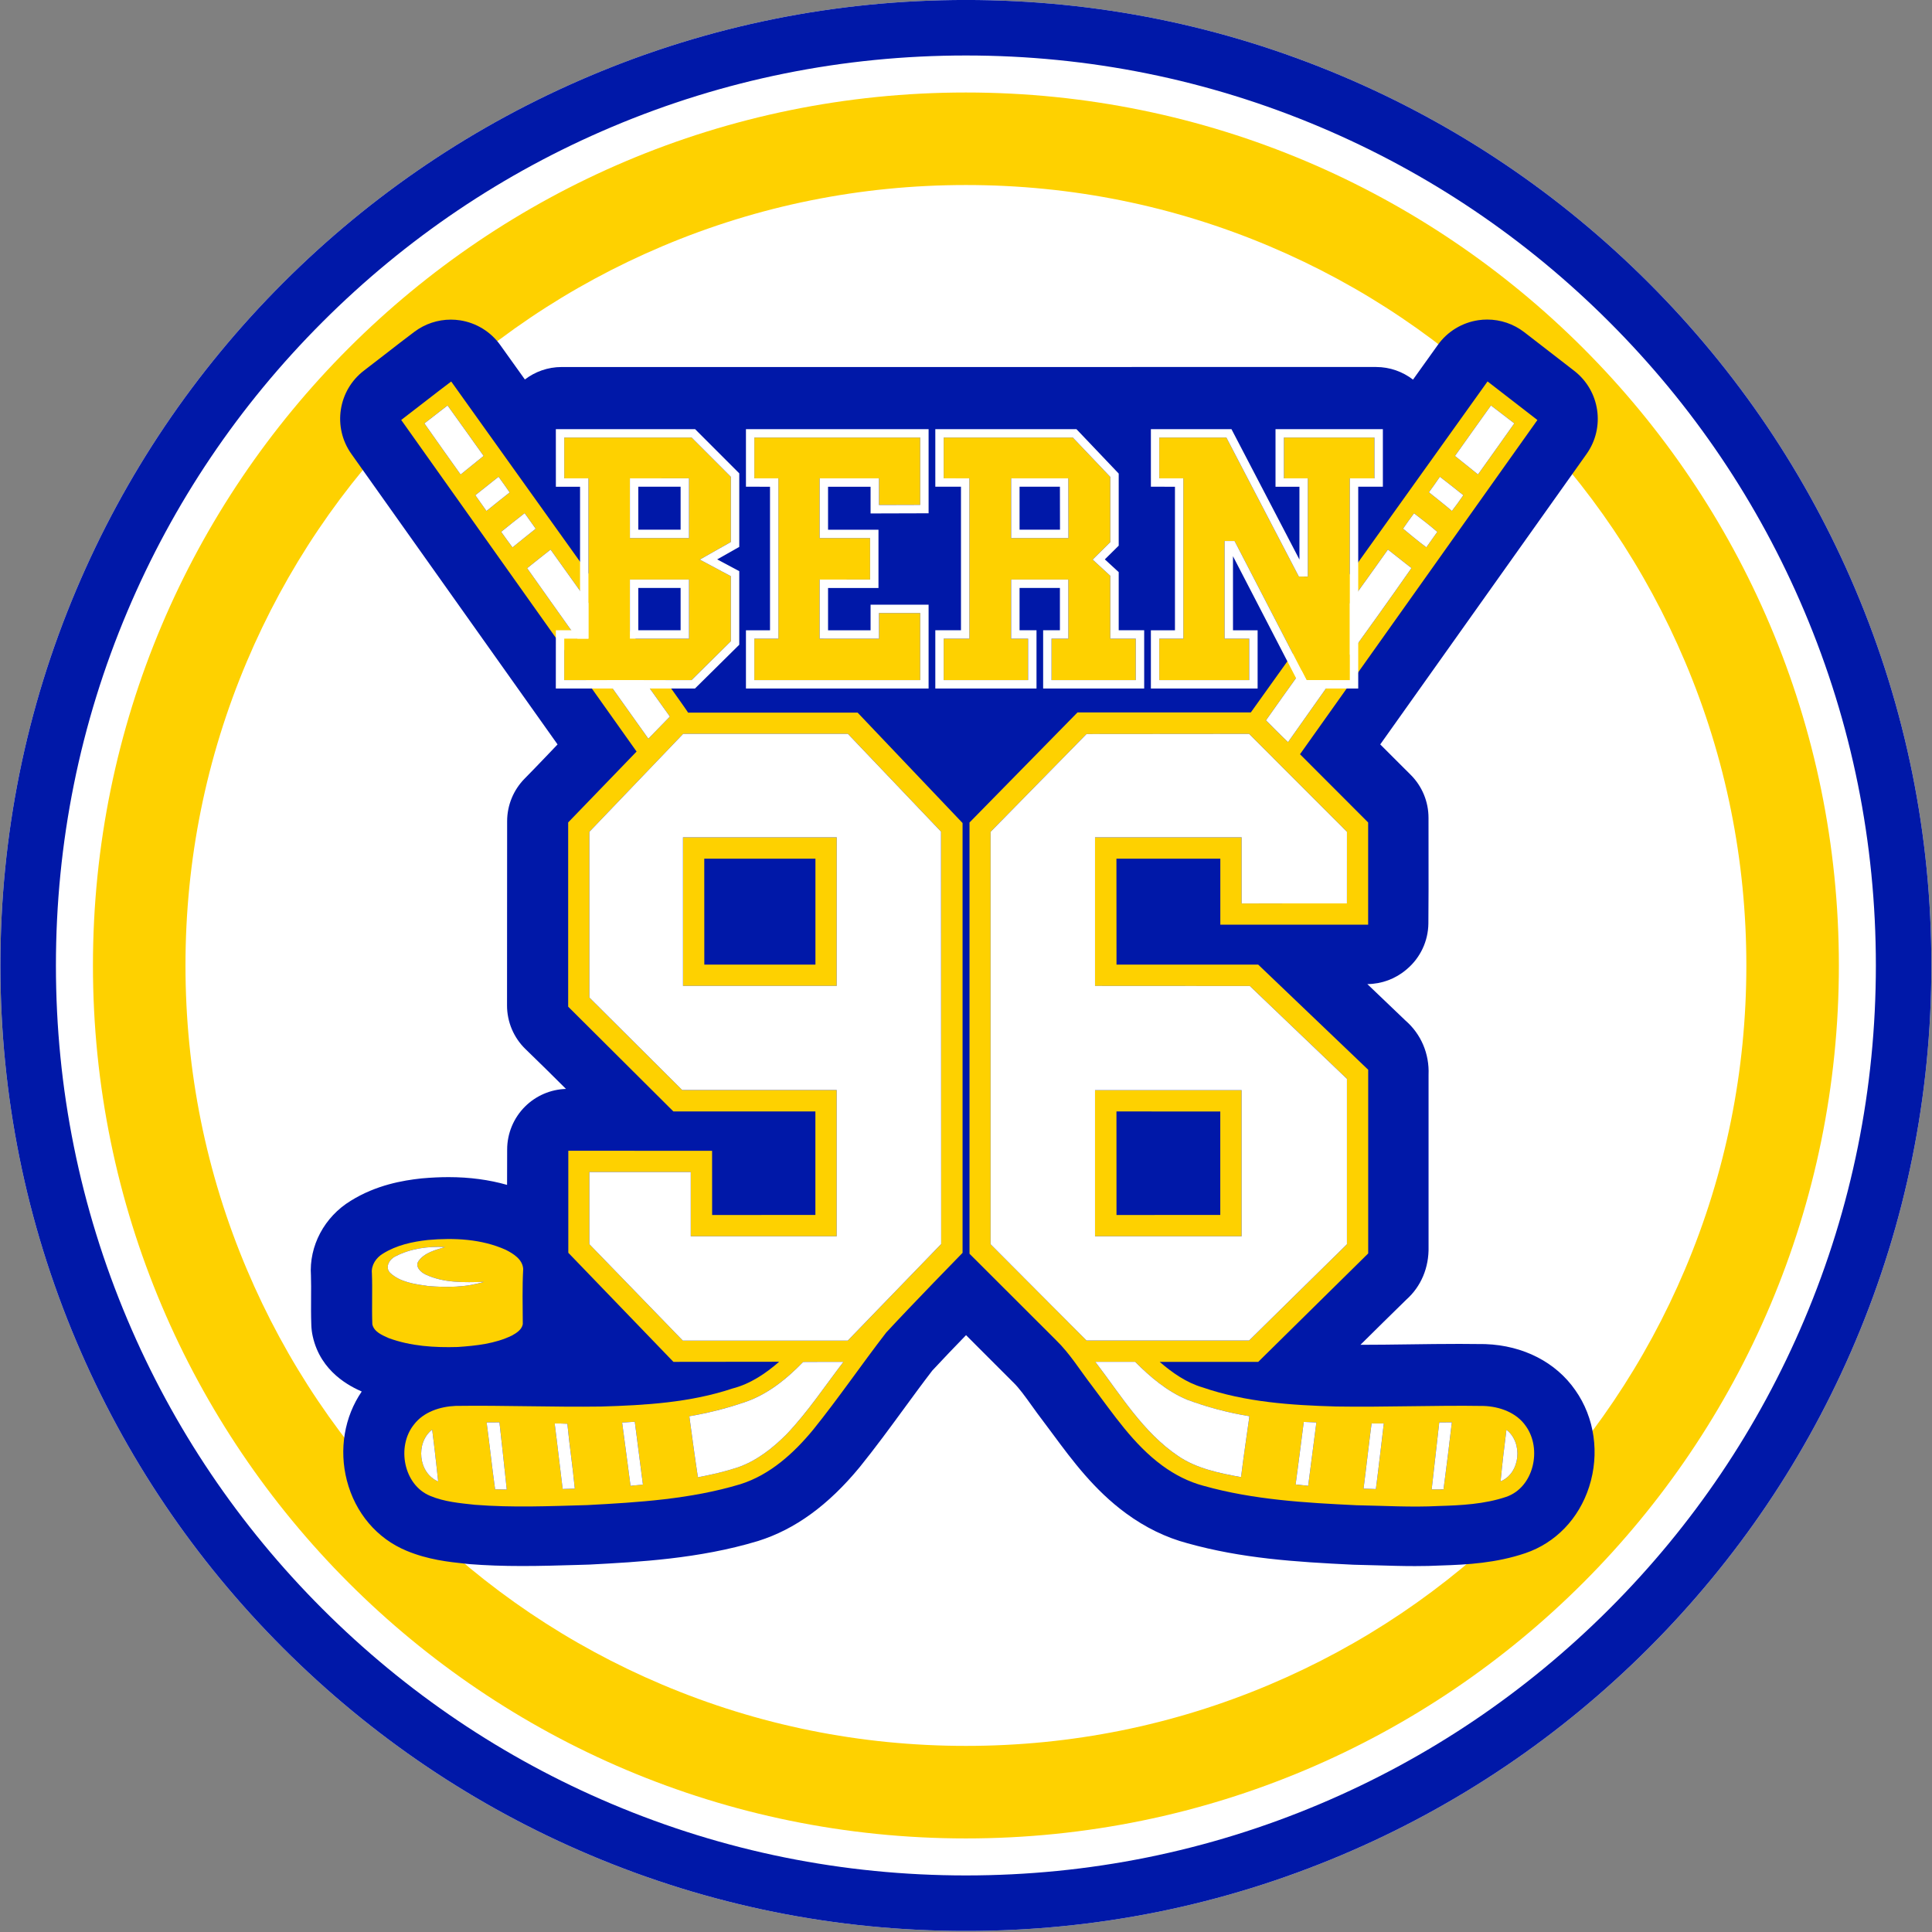 <?xml version="1.0" encoding="UTF-8" standalone="no"?><!DOCTYPE svg PUBLIC "-//W3C//DTD SVG 1.1//EN" "http://www.w3.org/Graphics/SVG/1.1/DTD/svg11.dtd"><svg width="100%" height="100%" viewBox="0 0 1044 1044" version="1.1" xmlns="http://www.w3.org/2000/svg" xmlns:xlink="http://www.w3.org/1999/xlink" xml:space="preserve" xmlns:serif="http://www.serif.com/" style="fill-rule:evenodd;clip-rule:evenodd;stroke-linejoin:round;stroke-miterlimit:2;"><rect x="0" y="0" width="1044" height="1044" fill="#808080" stroke="none"/><rect id="ArtBoard2" x="0" y="0" width="1043.8" height="1043.42" style="fill:none;"/><clipPath id="_clip1"><rect x="0" y="0" width="1043.8" height="1043.42"/></clipPath><g clip-path="url(#_clip1)"><rect id="ArtBoard1" x="-8.945" y="-4.64" width="1060.26" height="1052.55" style="fill:none;"/><g id="Kreisflächen"><path d="M1002.65,318.614c-26.28,-62.132 -63.892,-117.923 -111.79,-165.821c-47.898,-47.898 -103.688,-85.509 -165.821,-111.79c-64.354,-27.219 -132.685,-41.02 -203.095,-41.02c-70.411,-0 -138.742,13.801 -203.095,41.02c-62.133,26.281 -117.923,63.892 -165.822,111.79c-47.897,47.898 -85.509,103.688 -111.789,165.821c-27.22,64.354 -41.021,132.684 -41.021,203.095c0,70.41 13.801,138.742 41.021,203.095c26.28,62.132 63.892,117.923 111.789,165.821c47.899,47.898 103.689,85.51 165.822,111.79c64.353,27.219 132.684,41.021 203.095,41.021c70.41,-0 138.741,-13.801 203.095,-41.021c62.133,-26.279 117.923,-63.891 165.821,-111.79c47.898,-47.899 85.51,-103.689 111.79,-165.821c27.219,-64.354 41.02,-132.685 41.02,-203.095c0,-70.411 -13.801,-138.742 -41.02,-203.095Z" style="fill:#fff;fill-rule:nonzero;"/><path d="M1002.65,318.614c-26.28,-62.132 -63.892,-117.923 -111.79,-165.821c-47.898,-47.898 -103.688,-85.509 -165.821,-111.79c-64.354,-27.219 -132.685,-41.02 -203.095,-41.02c-70.411,-0 -138.742,13.801 -203.095,41.02c-62.133,26.281 -117.923,63.892 -165.822,111.79c-47.897,47.898 -85.509,103.688 -111.789,165.821c-27.22,64.354 -41.021,132.684 -41.021,203.095c0,70.41 13.801,138.742 41.021,203.095c26.28,62.132 63.892,117.923 111.789,165.821c47.899,47.898 103.689,85.51 165.822,111.79c64.353,27.219 132.684,41.021 203.095,41.021c70.41,-0 138.741,-13.801 203.095,-41.021c62.133,-26.279 117.923,-63.891 165.821,-111.79c47.898,-47.899 85.51,-103.689 111.79,-165.821c27.219,-64.354 41.02,-132.685 41.02,-203.095c0,-70.411 -13.801,-138.742 -41.02,-203.095Zm-27.631,394.503c-24.768,58.557 -60.22,111.143 -105.374,156.295c-45.152,45.153 -97.737,80.605 -156.294,105.373c-60.636,25.646 -125.034,38.65 -191.408,38.65c-66.374,-0 -130.773,-13.004 -191.408,-38.65c-58.558,-24.768 -111.142,-60.22 -156.295,-105.373c-45.153,-45.152 -80.605,-97.738 -105.373,-156.295c-25.646,-60.635 -38.65,-125.034 -38.65,-191.408c0,-66.374 13.004,-130.772 38.65,-191.407c24.768,-58.558 60.22,-111.142 105.373,-156.295c45.153,-45.152 97.737,-80.605 156.295,-105.373c60.635,-25.646 125.034,-38.65 191.408,-38.65c66.374,-0 130.772,13.004 191.408,38.65c58.557,24.768 111.142,60.22 156.294,105.373c45.153,45.154 80.606,97.738 105.374,156.295c25.646,60.635 38.65,125.034 38.65,191.407c0.001,66.374 -13.003,130.773 -38.65,191.408Z" style="fill:#0018a8;fill-rule:nonzero;"/><path d="M521.953,49.983c-260.527,-0 -471.727,211.199 -471.727,471.726c0,260.527 211.199,471.727 471.727,471.727c260.527,-0 471.726,-211.199 471.726,-471.727c0,-260.527 -211.199,-471.726 -471.726,-471.726Zm298.205,769.931c-38.747,38.747 -83.853,69.162 -134.066,90.4c-51.96,21.978 -107.184,33.121 -164.139,33.121c-56.955,-0 -112.18,-11.143 -164.14,-33.121c-50.213,-21.238 -95.319,-51.654 -134.066,-90.4c-38.747,-38.746 -69.162,-83.853 -90.399,-134.066c-21.978,-51.96 -33.121,-107.185 -33.121,-164.139c0,-56.954 11.144,-112.179 33.121,-164.139c21.238,-50.213 51.653,-95.319 90.399,-134.066c38.747,-38.747 83.854,-69.162 134.066,-90.399c51.96,-21.978 107.185,-33.122 164.14,-33.122c56.955,-0 112.179,11.144 164.14,33.122c50.213,21.237 95.319,51.652 134.066,90.399c38.746,38.747 69.161,83.853 90.399,134.066c21.978,51.96 33.121,107.186 33.121,164.139c0,56.954 -11.143,112.179 -33.121,164.139c-21.238,50.213 -51.653,95.321 -90.4,134.066Z" style="fill:#fed100;fill-rule:nonzero;"/></g><g id="blau_hinterlegt"><path d="M303.455,198.331c-7.458,0.006 -14.316,2.528 -19.827,6.728c-4.441,-6.212 -8.876,-12.43 -13.327,-18.639c-5.137,-7.173 -12.95,-11.971 -21.668,-13.319c-1.662,-0.257 -3.333,-0.383 -4.996,-0.383c-7.051,-0 -13.965,2.274 -19.677,6.553c-5.414,4.057 -10.73,8.188 -15.87,12.183c-3.773,2.923 -7.547,5.854 -11.341,8.748c-14.07,10.708 -17.122,30.65 -6.886,45.074c26.918,37.964 111.427,156.988 111.427,156.988c0,-0 -12.357,13.011 -17.714,18.396c-6.087,6.127 -9.514,14.405 -9.537,23.042c-0.048,17.27 -0.042,34.538 -0.033,51.804c0.009,15.924 0.016,31.845 -0.021,47.771c-0.016,8.927 3.603,17.484 10.038,23.686c7.273,7.02 14.578,14.237 21.81,21.458c-8.316,0.261 -16.238,3.668 -22.15,9.562c-6.157,6.148 -9.623,14.487 -9.631,23.193l-0.033,13.783c-0.007,1.761 -0.009,3.549 -0.016,5.325c-9.703,-2.768 -20.272,-4.196 -31.617,-4.196c-4.517,-0 -9.293,0.218 -14.2,0.656c-0.233,0.021 -0.465,0.04 -0.698,0.067c-9.688,1.062 -24.13,3.467 -37.939,12.048c-14.295,8.715 -22.614,24.417 -21.524,40.452c0.125,3.702 0.099,7.628 0.071,11.776c-0.029,4.839 -0.06,9.847 0.136,15.133c0.078,1.969 0.327,3.927 0.752,5.845c4.319,19.55 20.539,27.214 26.484,29.883c-9.348,13.623 -12.361,31.284 -8.029,48.062c4.534,17.562 16.305,31.412 32.299,38.009c11.51,4.795 22.65,5.99 31.613,6.949l1.527,0.158c0.311,0.037 0.623,0.069 0.943,0.09c8.658,0.688 17.965,1.021 28.463,1.021c9.95,-0 19.82,-0.297 29.362,-0.575l6.313,-0.189c0.273,-0.009 0.542,-0.019 0.812,-0.03c26.271,-1.389 58.976,-3.118 90.581,-12.645c0.129,-0.039 0.258,-0.076 0.387,-0.116c19.932,-6.274 37.853,-19.314 54.799,-39.864c0.071,-0.09 0.15,-0.183 0.218,-0.271c8.341,-10.343 16.096,-20.922 23.586,-31.166c5.279,-7.209 10.278,-14.044 15.447,-20.762c5.942,-6.415 11.965,-12.677 18.236,-19.139c2.255,2.26 4.511,4.522 6.766,6.782c6.152,6.159 12.304,12.322 18.464,18.464c0.105,0.105 0.213,0.207 0.321,0.309c3.138,3.046 6.436,7.64 9.927,12.51c2.011,2.801 4.089,5.699 6.395,8.692c1.701,2.249 3.388,4.525 5.077,6.804c10.472,14.139 22.337,30.162 39.49,42.729c10.407,7.649 21.597,13.088 33.259,16.184c29.153,8.141 57.812,10.06 89.552,11.579c0.326,0.015 0.652,0.026 0.974,0.03c3.968,0.072 7.93,0.192 11.895,0.308c6.628,0.199 13.481,0.407 20.471,0.407c5.025,-0 9.599,-0.104 13.956,-0.326c14.472,-0.438 29.893,-1.339 45.622,-6.634c16.407,-5.568 28.984,-18.644 34.526,-35.873c5.768,-17.942 2.976,-37.432 -7.467,-52.214c-10.456,-15.091 -28.11,-24.16 -48.503,-24.903c-0.224,-0.008 -0.446,-0.014 -0.665,-0.017c-4.468,-0.069 -8.923,-0.099 -13.388,-0.099c-9.177,-0 -18.394,0.123 -27.301,0.246c-8.641,0.117 -17.571,0.236 -26.25,0.24c8.179,-8.1 16.537,-16.358 24.812,-24.428c7.952,-7.085 12.261,-17.283 11.997,-28.601c-0.026,-30.956 -0.026,-61.905 0,-92.858c0.485,-11.381 -4.058,-22.025 -12.474,-29.332c-6.882,-6.56 -13.743,-13.128 -20.608,-19.701l0.042,-0c7.7,-0.06 15.136,-2.821 21.003,-7.805l0.377,-0.317c7.248,-6.159 11.462,-15.155 11.564,-24.661c0.125,-12.417 0.104,-24.939 0.084,-37.049c-0.013,-6.036 -0.024,-13.963 -0.015,-19.994c0.011,-8.712 -3.444,-17.075 -9.605,-23.232l-16.48,-16.456c0,-0 100.497,-141.456 111.486,-156.931c10.189,-14.337 7.253,-34.164 -6.655,-44.936l-3.261,-2.525c-7.904,-6.125 -15.816,-12.252 -23.729,-18.358c-5.777,-4.456 -12.833,-6.836 -20.042,-6.836c-1.59,-0 -3.181,0.117 -4.771,0.351c-8.808,1.299 -16.711,6.113 -21.896,13.352c-4.482,6.253 -8.947,12.511 -13.417,18.756c-5.539,-4.255 -12.448,-6.819 -19.972,-6.819l-440.131,0.013Z" style="fill:#0018a8;fill-rule:nonzero;"/></g><g id="_x39_6_und_Stöcke"><path d="M591.727,589.102l0,78.952l79.208,-0c0,-26.314 0.012,-52.627 -0.012,-78.946c-26.398,-0.006 -52.792,-0.006 -79.196,-0.006Zm11.6,67.448l-0.023,-55.948l56.098,0.018l0.001,55.898l-56.076,0.032Z" style="fill:#fed100;fill-rule:nonzero;"/><path d="M369.079,532.759l83.043,-0l0.028,-80.312l-83.086,0.001l0.015,80.311Zm71.562,-68.756l0.001,57.245l-60.051,-0l-0.027,-57.246l60.077,0.001Z" style="fill:#fed100;fill-rule:nonzero;"/><path d="M801.745,759.741c-26.625,-0.425 -53.244,0.731 -79.86,0.289c-24.241,-0.686 -48.857,-2.345 -71.957,-10.292c-8.805,-2.551 -16.418,-7.924 -23.285,-13.83l53.277,-0l59.414,-58.583l0.002,-99.265l-59.45,-56.823l-76.553,0.012l-0.042,-57.245l56.139,-0l0.001,35.677l79.88,-0l-0.001,-55.239l-36.826,-36.873c0,-0 105.202,-148.105 128.284,-180.606c-8.976,-6.951 -17.957,-13.905 -26.942,-20.845c-23.901,33.361 -127.914,178.857 -127.914,178.857l-93.663,-0l-58.352,59.48l0,233.042c0,-0 31.116,31.103 46.692,46.617c7.607,7.37 13.114,16.499 19.561,24.834c11.524,15.229 22.306,31.578 37.921,43.016c6.742,4.954 14.319,8.835 22.436,10.967c26.829,7.521 54.828,9.138 82.52,10.462c14.816,0.269 29.607,1.177 44.412,0.413c12.228,-0.365 24.726,-0.99 36.409,-4.924c14.998,-5.09 19.515,-25.933 10.704,-38.214c-5.02,-7.369 -14.215,-10.619 -22.807,-10.927Zm3.929,-540.636c4.223,3.201 8.403,6.463 12.611,9.68c-6.529,9.204 -13.037,18.418 -19.623,27.592c-4.163,-3.307 -8.245,-6.721 -12.435,-9.982c6.425,-9.138 12.99,-18.177 19.447,-27.29Zm-27.601,38.533c4.279,3.25 8.464,6.633 12.671,9.97c-1.988,2.884 -4.03,5.724 -6.172,8.488c-4.05,-3.478 -8.278,-6.733 -12.423,-10.084c2.019,-2.759 4.01,-5.54 5.924,-8.374Zm-13.971,19.736c4.261,3.25 8.508,6.55 12.584,10.036c-1.983,2.77 -3.927,5.553 -5.921,8.335c-4.336,-3.18 -8.443,-6.648 -12.594,-10.072c1.923,-2.804 3.906,-5.573 5.931,-8.299Zm-32.292,45.048l0,-0.011c6.089,-8.441 12.134,-16.93 18.179,-25.435c4.282,3.264 8.422,6.724 12.729,9.985c-5.891,8.447 -11.852,16.852 -17.834,25.241c-7.306,9.946 -42.134,59.25 -48.862,68.812c-4.083,-3.819 -7.943,-7.841 -11.914,-11.764c4.518,-6.589 43.107,-60.3 47.702,-66.828Zm-144.688,401.948c0,-0 -34.595,-34.657 -51.836,-52.018l0,-222.838l51.836,-52.861l87.865,-0.075l52.87,52.91l-0.016,38.688l-56.895,0.015l-0.012,-35.742l-79.208,-0l0,80.31l83.641,0.045l52.482,50.171l0,89.389l-52.872,52.007l-87.855,-0.001Zm83.493,73.821c-11.761,-2.166 -23.98,-4.572 -34.032,-11.441c-18.999,-12.831 -30.994,-32.999 -44.696,-50.842l21.519,-0c8.162,8.193 17.221,15.888 28.006,20.414c10.908,4.084 22.24,7.08 33.741,8.963c-1.537,10.97 -3.176,21.914 -4.538,32.906Zm36.28,4.713c-2.261,-0.242 -4.52,-0.497 -6.769,-0.749c1.527,-11.254 2.938,-22.531 4.391,-33.798c2.264,0.075 4.531,0.192 6.813,0.296c-1.419,11.423 -3.021,22.825 -4.435,34.251Zm36.583,1.749c-2.23,-0.108 -4.45,-0.186 -6.655,-0.243c1.537,-11.734 2.789,-23.503 4.35,-35.232c2.188,-0 4.402,-0 6.601,0.009c-1.433,11.827 -2.751,23.657 -4.296,35.466Zm36.557,0.188c-2.136,-0.008 -4.265,-0.02 -6.395,-0.008c1.446,-12.055 2.662,-24.13 4.088,-36.188c2.265,-0.021 4.525,-0.045 6.811,-0.045c-1.405,12.087 -2.914,24.169 -4.504,36.241Zm30.839,-4.36c0.883,-9.299 1.979,-18.593 3.159,-27.876c9.027,6.942 7.596,23.411 -3.159,27.876Z" style="fill:#fed100;fill-rule:nonzero;"/><path d="M371.801,385.069c-1.204,-2.421 -58.165,-81.214 -59.701,-83.421c-22.804,-31.8 -45.49,-63.688 -68.279,-95.497c-9.095,6.817 -17.98,13.903 -27.02,20.782c28.904,40.753 127.191,179.182 127.191,179.182l-36.966,38.302l0,99.561l56.853,56.616l76.739,0.009l0,55.925l-55.802,0.011l-0.024,-34.686l-77.691,-0.016l0,55.125l56.799,58.947l57.137,-0.063c-7.332,6.404 -15.637,11.995 -25.188,14.448c-22.814,7.622 -47.054,9.051 -70.932,9.756c-26.25,0.375 -52.486,-0.698 -78.751,-0.344c-8.335,0.362 -17.281,3.217 -22.501,10.117c-9.458,11.767 -5.625,32.609 8.814,38.515c7.622,3.193 15.972,3.927 24.116,4.804c20.17,1.603 40.419,0.74 60.626,0.17c27.826,-1.47 56.018,-3.202 82.857,-11.293c15.999,-5.038 28.854,-16.725 39.33,-29.438c13.752,-17.053 26.089,-35.196 39.485,-52.522c13.471,-14.618 41.252,-43.064 41.252,-43.064l0,-232.255l-56.718,-59.671c0.001,-0 -61.089,0.06 -91.626,-0Zm-138.276,387.46c1.234,9.321 2.22,18.67 3.267,28.026c-10.829,-4.563 -12.332,-20.957 -3.267,-28.026Zm34.013,32.256c-1.674,-12.025 -2.952,-24.106 -4.581,-36.131c2.309,-0.029 4.617,-0.044 6.933,-0.044c1.318,12.103 2.723,24.192 3.944,36.307c-2.103,-0.076 -4.202,-0.096 -6.296,-0.132Zm36.52,-0.168c-1.509,-11.791 -2.788,-23.63 -4.33,-35.417c2.288,-0.013 4.573,0.044 6.858,0.167c1.123,11.717 2.908,23.332 4.022,35.044c-2.188,0.042 -4.363,0.11 -6.55,0.206Zm-74.714,-575.821c4.124,-3.279 8.361,-6.421 12.498,-9.691c6.531,9.056 12.997,18.159 19.49,27.254c-4.156,3.333 -8.299,6.697 -12.426,10.056c-6.54,-9.2 -13.096,-18.382 -19.562,-27.619Zm27.514,38.812c4.169,-3.348 8.351,-6.672 12.552,-9.989c2.028,2.807 4.04,5.625 5.999,8.486c-4.241,3.258 -8.347,6.688 -12.54,10.014c-2.019,-2.815 -4.016,-5.67 -6.011,-8.511Zm13.969,19.778c4.178,-3.43 8.422,-6.744 12.675,-10.072c1.976,2.796 3.965,5.588 5.975,8.383c-4.166,3.387 -8.397,6.688 -12.54,10.095c-2.088,-2.773 -4.092,-5.588 -6.11,-8.406Zm14.031,19.65c4.217,-3.36 8.41,-6.748 12.657,-10.044c6.346,8.912 64.469,90.224 64.469,90.224l-11.633,11.941c0,-0 -57.697,-80.997 -65.493,-92.121Zm55.865,495.856c-1.542,-11.381 -2.948,-22.803 -4.535,-34.179c2.27,-0.165 4.556,-0.311 6.841,-0.434c1.467,11.309 2.938,22.606 4.381,33.936c-2.243,0.225 -4.474,0.456 -6.687,0.677Zm84.449,-27.993c-7.554,7.62 -16.278,14.489 -26.506,18.044c-7.029,2.306 -14.262,3.947 -21.533,5.331c-1.689,-10.979 -3.127,-21.977 -4.637,-32.966c9.755,-1.697 19.422,-4.043 28.793,-7.238c12.803,-3.986 23.507,-12.632 32.72,-22.102c7.256,-0.078 14.495,-0.027 21.749,-0.051c-10.037,13.111 -19.207,26.975 -30.586,38.982Zm83.419,-102.667l-50.494,52.196l-89.117,-0l-50.489,-52.091l0.003,-39.003l54.772,-0.001l0.001,34.722l78.854,-0.016l0,-79.023l-83.489,-0l-50.137,-49.96l-0.001,-89.582l50.662,-52.917l89.028,-0l50.314,52.82l0.093,222.855Z" style="fill:#fed100;fill-rule:nonzero;"/><path d="M247.349,727.881c9.932,-0.68 20.129,-1.764 29.195,-6.152c2.498,-1.356 5.415,-3.188 5.957,-6.185c-0.054,-9.961 -0.319,-19.918 0.219,-29.868c-0.341,-5.16 -5.307,-8.236 -9.479,-10.337c-13.076,-5.865 -27.895,-6.537 -41.986,-5.29c-8.454,0.928 -17.059,2.819 -24.346,7.391c-3.639,2.174 -6.406,6.203 -5.942,10.603c0.356,9.181 -0.114,18.383 0.234,27.576c0.904,4.11 5.399,5.906 8.85,7.461c11.88,4.369 24.762,5.181 37.298,4.801Zm-16.094,-32.957c-7.098,-1.018 -14.972,-2.033 -20.44,-7.111c-2.965,-3.095 -0.323,-7.465 2.965,-8.949c8.11,-4.22 17.622,-5.476 26.676,-4.981c-5.146,1.552 -11.111,3.003 -14.373,7.646c-1.893,3.016 1.332,6.005 3.893,7.194c9.796,4.61 20.929,4.286 31.495,3.962c-9.746,3 -20.135,3.088 -30.216,2.239Z" style="fill:#fed100;fill-rule:nonzero;"/></g><g id="weiss_gefüllt"><g><path d="M361.984,387.216c0,-0 -58.123,-81.312 -64.469,-90.224c-4.247,3.296 -8.44,6.684 -12.657,10.044c7.796,11.124 65.493,92.121 65.493,92.121l11.633,-11.941Z" style="fill:#fff;fill-rule:nonzero;"/><path d="M336.188,768.714c1.587,11.375 2.992,22.798 4.535,34.179c2.213,-0.221 4.444,-0.453 6.687,-0.677c-1.443,-11.33 -2.914,-22.627 -4.381,-33.936c-2.285,0.122 -4.571,0.269 -6.841,0.434Z" style="fill:#fff;fill-rule:nonzero;"/><path d="M283.502,277.315c-4.253,3.328 -8.497,6.642 -12.675,10.072c2.019,2.817 4.022,5.633 6.109,8.406c4.143,-3.407 8.374,-6.708 12.54,-10.095c-2.009,-2.796 -3.999,-5.587 -5.974,-8.383Z" style="fill:#fff;fill-rule:nonzero;"/><path d="M458.184,396.557l-89.028,-0l-50.662,52.917l0.001,89.582l50.137,49.96l83.489,-0l0,79.023l-78.854,0.016l-0.001,-34.722l-54.772,0.001l-0.003,39.003l50.489,52.091l89.117,-0l50.494,-52.196l-0.093,-222.855l-50.314,-52.82Zm-6.062,136.202l-83.043,-0l-0.015,-80.311l83.086,-0.001l-0.028,80.312Z" style="fill:#fff;fill-rule:nonzero;"/><path d="M401.289,758.069c-9.371,3.195 -19.039,5.541 -28.793,7.238c1.51,10.989 2.947,21.987 4.637,32.966c7.271,-1.384 14.504,-3.025 21.533,-5.331c10.228,-3.555 18.952,-10.425 26.506,-18.044c11.38,-12.006 20.55,-25.871 30.587,-38.982c-7.254,0.024 -14.493,-0.026 -21.749,0.051c-9.213,9.47 -19.918,18.116 -32.721,22.102Z" style="fill:#fff;fill-rule:nonzero;"/><path d="M261.333,246.359c-6.493,-9.095 -12.959,-18.198 -19.49,-27.254c-4.137,3.27 -8.374,6.412 -12.498,9.691c6.466,9.237 13.021,18.419 19.562,27.619c4.127,-3.359 8.269,-6.723 12.426,-10.056Z" style="fill:#fff;fill-rule:nonzero;"/><path d="M236.792,800.556c-1.047,-9.356 -2.033,-18.706 -3.267,-28.026c-9.065,7.068 -7.562,23.462 3.267,28.026Z" style="fill:#fff;fill-rule:nonzero;"/><path d="M269.41,257.619c-4.201,3.316 -8.383,6.641 -12.552,9.989c1.995,2.841 3.992,5.696 6.011,8.511c4.193,-3.326 8.299,-6.756 12.54,-10.014c-1.959,-2.861 -3.971,-5.679 -5.999,-8.486Z" style="fill:#fff;fill-rule:nonzero;"/><path d="M262.957,768.653c1.629,12.025 2.907,24.106 4.581,36.131c2.095,0.037 4.193,0.056 6.296,0.131c-1.222,-12.115 -2.626,-24.205 -3.944,-36.307c-2.316,0.001 -4.625,0.016 -6.933,0.045Z" style="fill:#fff;fill-rule:nonzero;"/><path d="M229.976,688.722c-2.561,-1.189 -5.786,-4.178 -3.893,-7.194c3.262,-4.642 9.227,-6.094 14.373,-7.646c-9.054,-0.495 -18.566,0.761 -26.676,4.981c-3.288,1.484 -5.93,5.854 -2.965,8.949c5.469,5.078 13.343,6.094 20.44,7.111c10.082,0.849 20.471,0.761 30.216,-2.24c-10.567,0.324 -21.699,0.649 -31.495,-3.961Z" style="fill:#fff;fill-rule:nonzero;"/><path d="M805.674,219.105c-6.457,9.114 -13.022,18.152 -19.446,27.29c4.19,3.262 8.271,6.675 12.435,9.982c6.586,-9.174 13.094,-18.389 19.623,-27.592c-4.208,-3.217 -8.389,-6.479 -12.612,-9.68Z" style="fill:#fff;fill-rule:nonzero;"/><path d="M299.728,769.199c1.542,11.788 2.821,23.627 4.33,35.417c2.187,-0.096 4.361,-0.164 6.55,-0.207c-1.114,-11.712 -2.899,-23.327 -4.022,-35.044c-2.285,-0.121 -4.57,-0.178 -6.858,-0.166Z" style="fill:#fff;fill-rule:nonzero;"/><path d="M670.935,452.449l0.012,35.742l56.895,-0.015l0.016,-38.688l-52.87,-52.91l-87.865,0.075l-51.836,52.861l0,222.838c17.241,17.361 51.836,52.018 51.836,52.018l87.856,0.001l52.872,-52.007l0,-89.389l-52.482,-50.171l-83.641,-0.045l0,-80.31l79.207,-0Zm-0.012,136.659c0.023,26.319 0.012,52.632 0.012,78.946l-79.208,-0l0,-78.952c26.404,-0 52.798,-0 79.196,0.006Z" style="fill:#fff;fill-rule:nonzero;"/><path d="M736.823,804.41c2.205,0.058 4.425,0.135 6.655,0.243c1.545,-11.809 2.863,-23.639 4.295,-35.466c-2.198,-0.009 -4.412,-0.009 -6.601,-0.009c-1.56,11.728 -2.812,23.498 -4.349,35.232Z" style="fill:#fff;fill-rule:nonzero;"/><path d="M700.127,802.155c2.249,0.252 4.508,0.506 6.769,0.749c1.414,-11.426 3.016,-22.828 4.436,-34.25c-2.282,-0.104 -4.55,-0.222 -6.813,-0.296c-1.454,11.266 -2.865,22.543 -4.392,33.797Z" style="fill:#fff;fill-rule:nonzero;"/><path d="M613.405,735.907l-21.519,-0c13.702,17.843 25.697,38.011 44.696,50.842c10.052,6.87 22.271,9.275 34.032,11.441c1.362,-10.991 3.001,-21.936 4.537,-32.906c-11.501,-1.883 -22.833,-4.879 -33.741,-8.963c-10.784,-4.526 -19.843,-12.22 -28.005,-20.414Z" style="fill:#fff;fill-rule:nonzero;"/><path d="M773.64,804.833c2.129,-0.011 4.259,-0 6.395,0.008c1.59,-12.072 3.1,-24.154 4.504,-36.241c-2.285,-0 -4.546,0.024 -6.811,0.045c-1.426,12.057 -2.641,24.132 -4.088,36.188Z" style="fill:#fff;fill-rule:nonzero;"/><path d="M814.033,772.605c-1.18,9.283 -2.276,18.577 -3.159,27.876c10.755,-4.465 12.186,-20.934 3.159,-27.876Z" style="fill:#fff;fill-rule:nonzero;"/><path d="M731.81,322.411l0,0.011c-4.595,6.529 -43.184,60.239 -47.703,66.828c3.971,3.923 7.831,7.945 11.914,11.764c6.729,-9.562 41.557,-58.866 48.862,-68.812c5.982,-8.389 11.943,-16.794 17.834,-25.241c-4.307,-3.261 -8.446,-6.721 -12.729,-9.985c-6.044,8.505 -12.089,16.994 -18.178,25.435Z" style="fill:#fff;fill-rule:nonzero;"/><path d="M764.102,277.374c-2.025,2.727 -4.007,5.495 -5.93,8.299c4.15,3.423 8.257,6.892 12.594,10.072c1.994,-2.782 3.938,-5.565 5.921,-8.335c-4.077,-3.486 -8.324,-6.787 -12.585,-10.036Z" style="fill:#fff;fill-rule:nonzero;"/><path d="M772.149,266.011c4.145,3.351 8.373,6.607 12.423,10.084c2.142,-2.765 4.184,-5.604 6.172,-8.488c-4.207,-3.336 -8.392,-6.72 -12.671,-9.97c-1.914,2.835 -3.905,5.616 -5.924,8.374Z" style="fill:#fff;fill-rule:nonzero;"/></g></g><g id="BERN"><path d="M304.901,236.434l68.827,-0.001l21.212,21.231l0,35.222l-16.789,9.502l16.79,8.973l0,35.145l-21.258,21.009l-68.793,-0l0.012,-22.398l13.07,-0l0.011,-86.61l-13.07,-0.009l-0.012,-22.064Zm35.479,22.049l0.006,32.288l31.932,-0l0,-32.29l-31.938,0.002Zm0,54.701l0.006,31.933l31.932,-0l0,-31.932l-31.938,-0.001Z" style="fill:#fed100;fill-rule:nonzero;"/><path d="M407.627,236.433l89.629,-0l0,36.404l-22.283,0.065l0,-14.419l-32.051,-0.001l0,32.289l27.25,-0l0,22.413l-27.25,0.001l0,31.932l32.051,-0.001l0,-13.839l22.283,0.001l0,36.237l-89.628,-0l-0.001,-22.399l13.001,-0l0,-86.633l-13,-0.001l-0.001,-22.049Z" style="fill:#fed100;fill-rule:nonzero;"/><path d="M509.948,236.434l69.779,-0l20.256,21.287l-0.001,35.247l-9.539,9.42l9.54,8.766l0,33.963l13.763,-0l0,22.398l-45.528,-0.001l0,-22.397l9.061,-0l0,-31.932l-30.876,-0l0.001,31.932l9.158,-0l0.001,22.398l-45.614,-0.001l0,-22.397l13.871,-0l0.001,-86.634l-13.872,-0.001l-0.001,-22.048Zm36.454,22.049l0.009,32.288l30.926,-0l-0.061,-32.289l-30.874,0.001Z" style="fill:#fed100;fill-rule:nonzero;"/><path d="M626.441,236.433l36.257,0.001l39.169,75.135l4.845,0.001l0.001,-53.087l-12.927,-0l0,-22.049l48.937,-0.001l0,22.049l-13.317,-0l0,109.033l-23.384,-0.001l-38.901,-75.17l-5.391,-0l0.011,52.773l13.302,-0.001l0,22.399l-48.602,-0l0,-22.399l13.004,-0l0,-86.633l-13.003,-0.001l-0.001,-22.049Z" style="fill:#fed100;fill-rule:nonzero;"/><g><path d="M340.385,290.771l31.932,-0l0,-32.29l-31.938,0.001l0.006,32.289Zm27.397,-27.754l0,23.219l-22.862,-0l-0.004,-23.218l22.866,-0.001Z" style="fill:#fff;fill-rule:nonzero;"/><path d="M340.385,345.117l31.932,-0l0,-31.932l-31.938,-0.001l0.006,31.933Zm27.397,-27.397l0,22.861l-22.862,-0l-0.004,-22.861l22.866,-0Z" style="fill:#fff;fill-rule:nonzero;"/><path d="M376.936,233.227l-1.328,-1.33l-1.88,-0l-68.827,0.001l-4.538,-0l0.003,4.538l0.012,22.062l0.002,4.53l4.53,0.003l8.537,0.005l-0.011,77.543l-13.068,-0l-0.002,4.533l-0.012,22.398l-0.003,4.538l75.194,-0l1.324,-1.31l21.259,-21.009l1.348,-1.332l0,-39.759l-2.397,-1.281l-9.519,-5.086l9.615,-5.442l2.301,-1.303l0,-39.744l-1.327,-1.328l-21.213,-21.227Zm1.215,69.161l16.79,8.973l0,35.145l-21.258,21.009l-68.793,-0l0.012,-22.398l13.07,-0l0.011,-86.61l-13.07,-0.009l-0.012,-22.063l68.827,-0.001l21.212,21.231l0,35.222l-16.789,9.501Z" style="fill:#fff;fill-rule:nonzero;"/><path d="M501.789,231.897l-98.698,-0l0,4.536l0.001,22.049l0,4.534l4.535,0.001l8.465,0.001l0,77.562l-13.002,-0l0,4.536l0.001,22.398l0,4.536l98.699,-0l0,-45.307l-4.535,-0l-22.283,-0.001l-4.535,-0l0,13.839l-22.98,-0l0,-22.861l27.249,-0l0,-4.536l0.001,-22.413l0,-4.535l-27.252,-0l0,-23.219l22.981,0.001l0,14.434l4.549,-0.013l22.283,-0.066l4.521,-0.014l0,-45.462Zm-4.533,40.94l-22.283,0.065l0,-14.419l-32.052,-0.001l0,32.289l27.251,-0l-0.001,22.413l-27.25,0.001l0.001,31.932l32.051,-0l0,-13.839l22.283,0.001l0,36.236l-89.629,-0l-0.001,-22.398l13.001,-0l0,-86.633l-13,-0.001l-0.001,-22.049l89.63,-0l0,36.403Z" style="fill:#fff;fill-rule:nonzero;"/><path d="M604.518,340.581l0,-31.419l-1.467,-1.348l-6.034,-5.545l6.151,-6.074l1.349,-1.332l0,-1.896l0.001,-35.247l0,-1.813l-1.25,-1.313l-20.255,-21.288l-1.341,-1.408l-76.26,-0l0.001,4.536l0.001,22.047l0,4.535l4.535,-0l9.336,0.001l-0.001,77.563l-13.871,-0l0,31.468l4.535,-0l45.614,0.001l4.535,-0l0,-4.536l-0.001,-22.398l0,-4.536l-9.158,-0l0,-22.861l21.805,-0l0,22.861l-9.06,-0l0,31.467l4.535,-0l45.528,0.001l4.535,-0l0,-31.47l-4.535,-0l-9.228,0.004Zm9.228,26.934l-45.528,-0.001l0,-22.397l9.061,-0l0,-31.932l-30.876,-0l0.001,31.932l9.158,-0l0.001,22.398l-45.614,-0.001l0,-22.397l13.871,-0l0.001,-86.634l-13.872,-0.001l-0.001,-22.047l69.779,-0l20.256,21.287l-0.001,35.247l-9.539,9.42l9.54,8.766l0,33.963l13.763,-0l0,22.397Z" style="fill:#fff;fill-rule:nonzero;"/><path d="M546.402,258.483l0.009,32.288l30.926,-0l-0.061,-32.289l-30.874,0.001Zm4.543,27.752l-0.007,-23.218l21.812,-0.001l0.043,23.219l-21.848,-0Z" style="fill:#fff;fill-rule:nonzero;"/><path d="M742.723,231.897l-48.938,0.001l-4.534,-0l0,31.121l12.927,-0l-0.001,39.333l-35.456,-68.015l-1.271,-2.438l-2.75,-0l-36.258,-0.001l-4.536,-0l0.001,4.536l0.001,22.049l0,4.534l4.534,0.001l8.469,0.001l0,77.562l-13.004,-0l0,31.47l57.672,-0l0,-31.47l-13.303,-0l-0.008,-40.019l35.727,69.035l1.269,2.451l2.76,-0l23.384,0.001l4.536,-0l0,-109.032l13.317,-0l0,-31.12l-4.538,-0Zm0,26.585l-13.316,-0l0,109.033l-23.384,-0.001l-38.901,-75.169l-5.391,-0l0.011,52.772l13.302,-0l0,22.398l-48.603,-0l0,-22.398l13.004,-0l0,-86.633l-13.003,-0.001l-0.001,-22.049l36.257,0.001l39.168,75.135l4.845,0.001l0,-53.087l-12.927,-0l0,-22.049l48.938,-0.001l0.001,22.048Z" style="fill:#fff;fill-rule:nonzero;"/></g></g></g></svg>